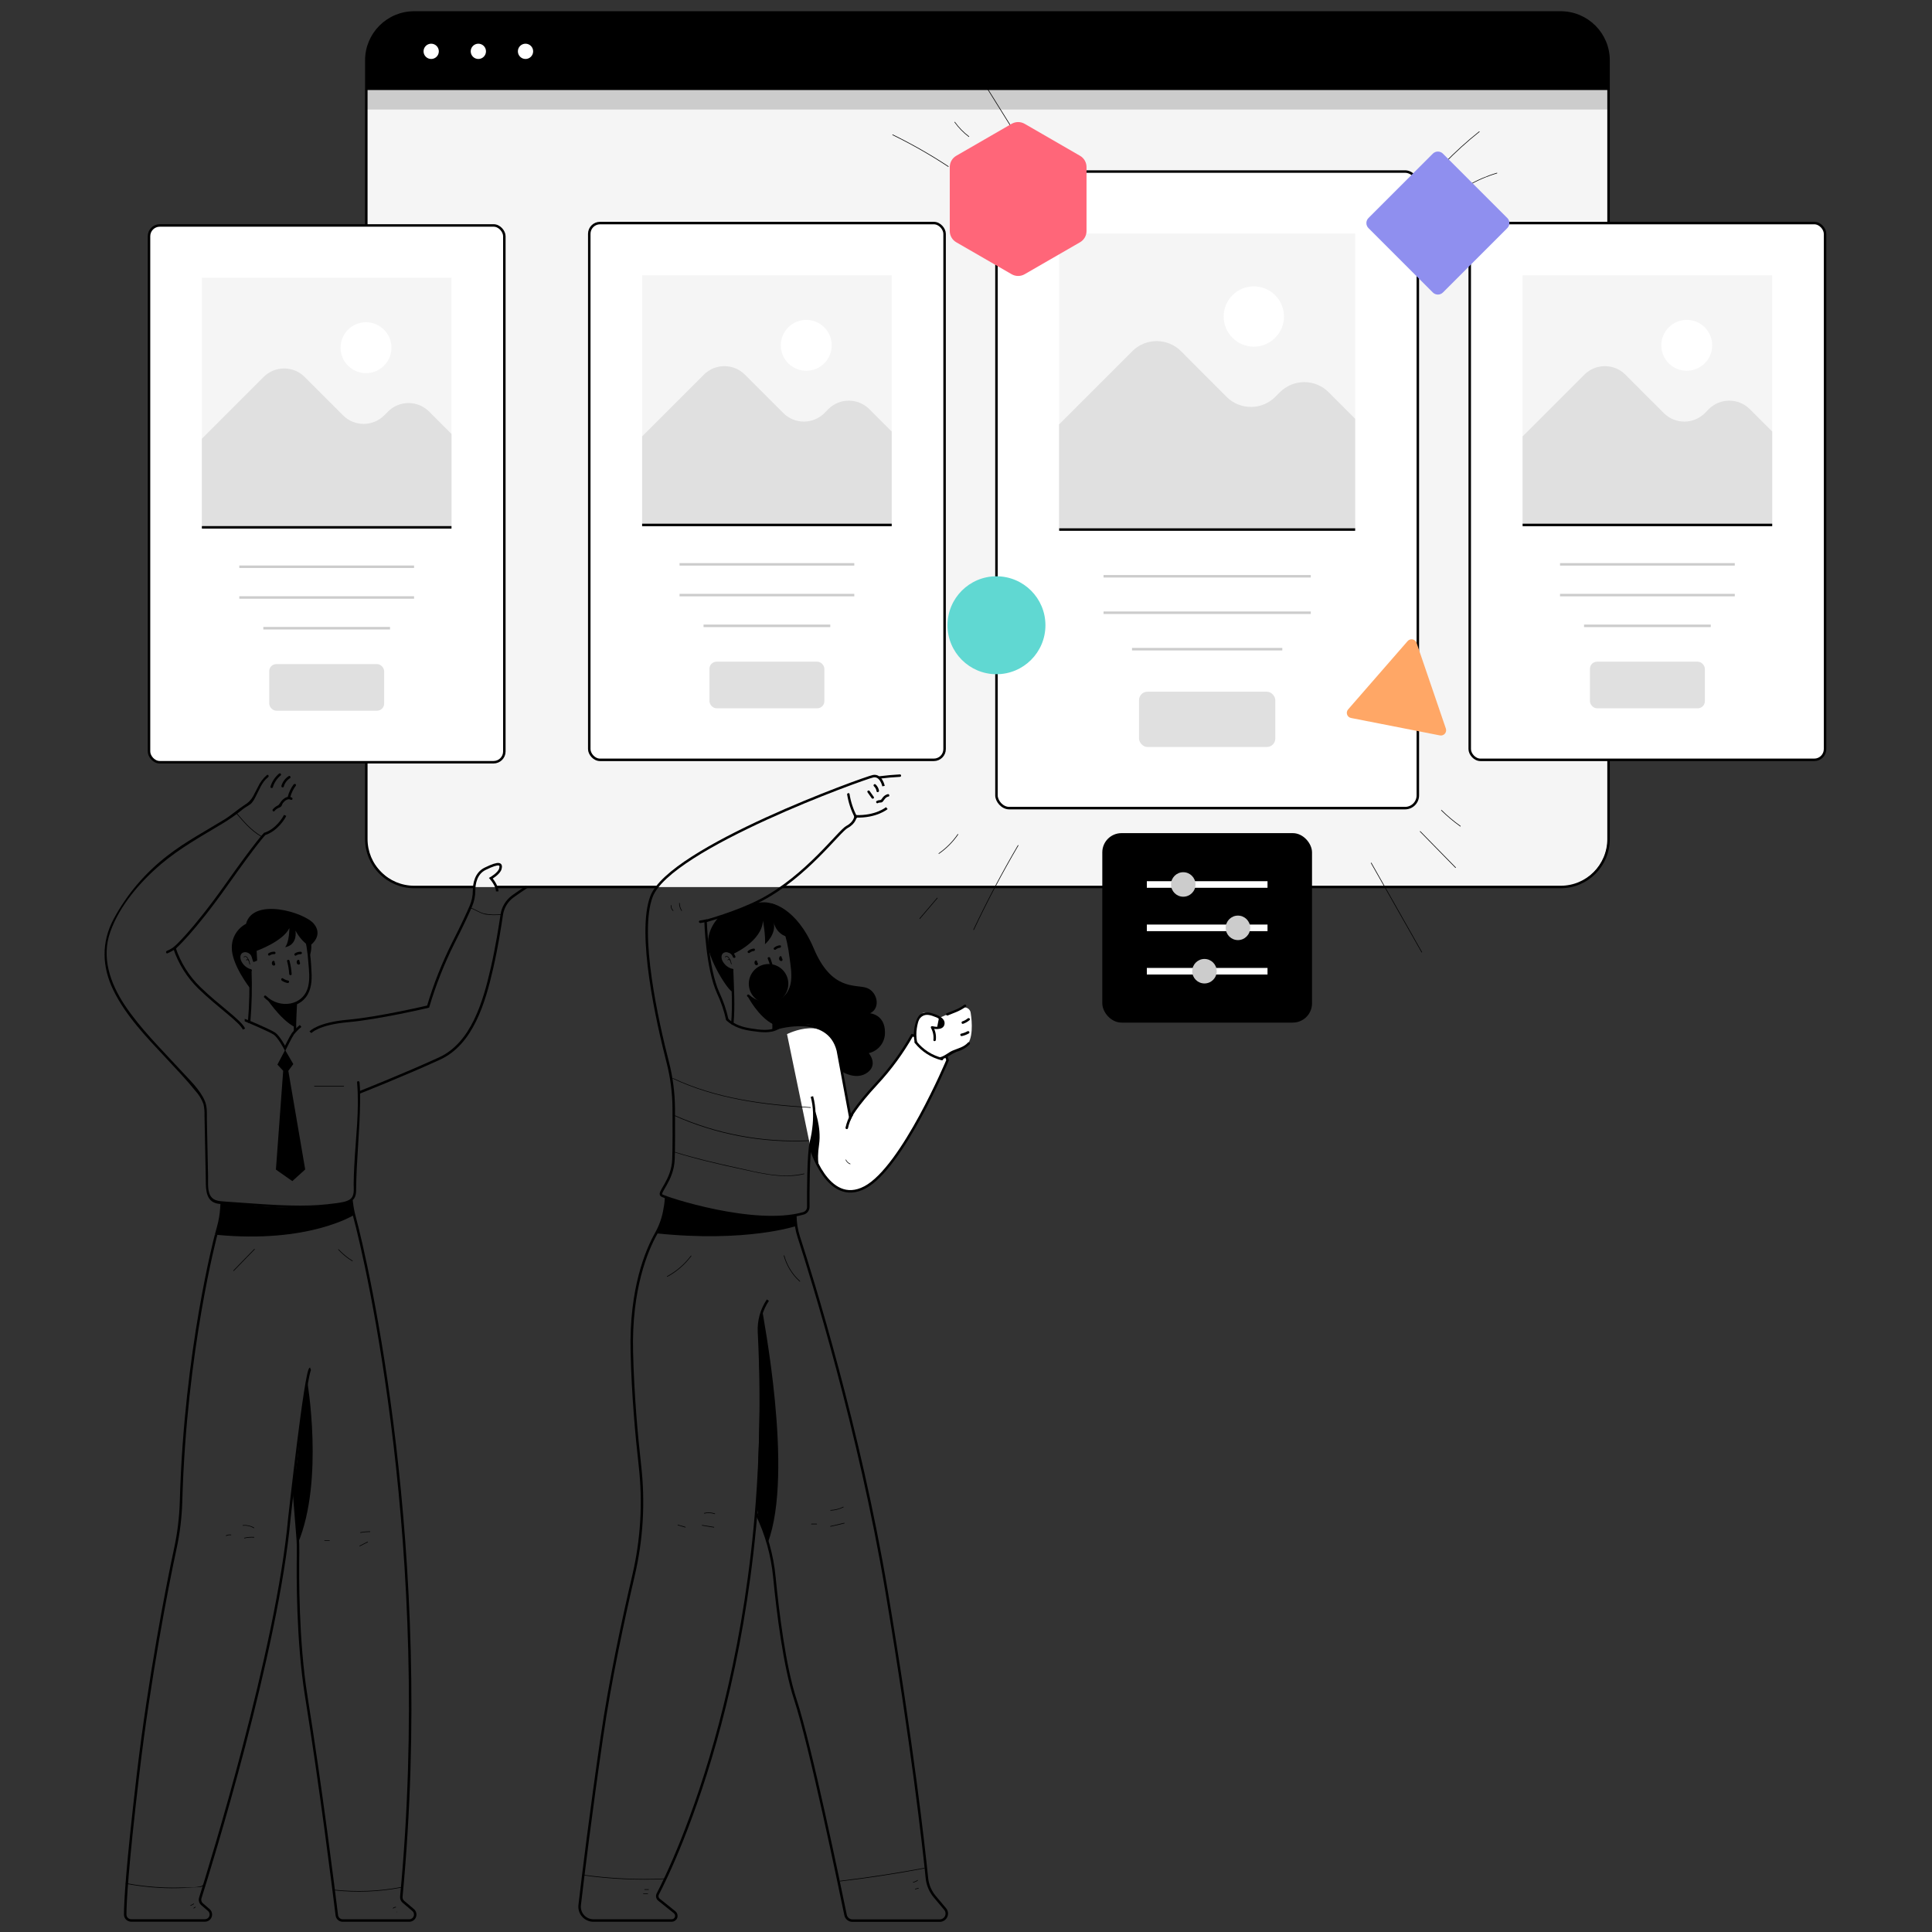 <svg width="480" height="480" viewBox="0 0 480 480" fill="none" xmlns="http://www.w3.org/2000/svg">
<rect x="0" y="0" width="480" height="480" fill="#333333" stroke="none"/>
<rect x="90.815" y="3.123" width="308.627" height="217.269" rx="12.136" fill="#F5F5F5"/>
<path d="M387.749 3.093H102.902C96.335 3.096 91.012 8.419 91.009 14.986V22.412H399.642V14.986C399.639 8.419 394.316 3.096 387.749 3.093V3.093Z" fill="black"/>
<circle cx="107.127" cy="12.755" r="1.897" fill="white"/>
<circle cx="118.845" cy="12.755" r="1.897" fill="white"/>
<circle cx="130.563" cy="12.755" r="1.897" fill="white"/>
<path d="M91.009 22.412H399.636V27.213H91.009L91.009 22.412Z" fill="#CCCCCC"/>
<path d="M117.754 220.368H102.902C99.748 220.368 96.723 219.115 94.493 216.884C92.262 214.654 91.009 211.629 91.009 208.474V14.986C91.012 8.42 96.336 3.099 102.902 3.099H387.749C394.315 3.099 399.639 8.42 399.642 14.986V208.474C399.642 215.043 394.317 220.368 387.749 220.368H194.448" stroke="black" stroke-width="0.619"/>
<path d="M163.278 220.368H123.434" stroke="black" stroke-width="0.619"/>
<path d="M75.303 231.291C76.019 233.91 76.462 236.595 76.624 239.305C76.794 241.196 77.012 243.16 76.576 245.034C75.418 249.968 69.435 250.72 66.095 247.422C65.816 247.149 65.385 247.58 65.664 247.852C68.659 250.804 74.26 251.029 76.473 247.028C77.54 245.1 77.503 242.785 77.346 240.651C77.214 237.438 76.724 234.25 75.885 231.146C75.84 230.978 75.667 230.879 75.5 230.925C75.332 230.97 75.233 231.142 75.278 231.31L75.303 231.291Z" fill="black"/>
<path d="M67.731 238.814C67.392 239.129 67.507 239.929 68.059 239.899C68.195 239.895 68.315 239.805 68.356 239.675C68.429 239.451 68.289 239.275 68.18 239.069C68.093 238.928 67.91 238.883 67.767 238.967C67.625 239.051 67.577 239.234 67.659 239.378C67.659 239.408 67.737 239.584 67.768 239.499L68.059 239.275C68.138 239.329 68.168 239.311 68.162 239.226C68.447 238.96 68.016 238.529 67.731 238.796V238.814Z" fill="black"/>
<path d="M73.902 238.56C73.563 238.875 73.678 239.675 74.236 239.645C74.371 239.642 74.49 239.551 74.527 239.42C74.6 239.202 74.46 239.02 74.351 238.814C74.264 238.673 74.081 238.628 73.938 238.712C73.796 238.797 73.748 238.98 73.83 239.123C73.83 239.154 73.915 239.335 73.945 239.244L74.236 239.02C74.309 239.075 74.339 239.057 74.333 238.972C74.618 238.705 74.187 238.275 73.902 238.541V238.56Z" fill="black"/>
<path d="M62.276 240.79C61.168 240.454 60.275 239.63 59.851 238.553C59.56 237.711 59.706 236.692 60.773 236.565C61.62 236.516 62.383 237.076 62.591 237.899C62.724 238.262 63.306 238.105 63.197 237.735C62.944 236.87 62.252 236.204 61.379 235.983C60.548 235.775 59.685 236.174 59.306 236.941C58.408 238.875 60.548 240.827 62.173 241.378C62.542 241.506 62.706 240.918 62.336 240.772L62.276 240.79Z" fill="black"/>
<path d="M60.669 237.814C61.403 237.238 61.93 239.129 61.991 239.572C61.991 239.669 62.155 239.632 62.136 239.535C62.058 238.99 61.47 236.996 60.56 237.717C60.481 237.778 60.56 237.881 60.669 237.82V237.814Z" fill="black"/>
<path d="M61.3 238.572C61.371 238.507 61.47 238.483 61.563 238.508C61.656 238.532 61.73 238.602 61.761 238.693C61.815 238.772 61.942 238.693 61.888 238.614C61.724 238.378 61.367 238.172 61.166 238.493C61.118 238.578 61.251 238.65 61.3 238.572Z" fill="black"/>
<path d="M61.894 241.087C62.053 245.347 61.953 249.612 61.597 253.86C61.56 254.248 62.167 254.248 62.203 253.86C62.56 249.612 62.659 245.347 62.5 241.087C62.5 240.92 62.364 240.784 62.197 240.784C62.03 240.784 61.894 240.92 61.894 241.087Z" fill="black"/>
<path d="M73.187 249.398C73.102 251.605 72.927 253.823 72.999 256.036C72.999 256.424 73.605 256.43 73.605 256.036C73.533 253.823 73.709 251.605 73.793 249.398C73.793 249.01 73.187 249.01 73.187 249.398Z" fill="black"/>
<path d="M71.344 238.857C71.614 239.883 71.784 240.932 71.853 241.991C71.884 242.378 72.49 242.378 72.46 241.991C72.388 240.877 72.21 239.772 71.926 238.693C71.881 238.525 71.709 238.426 71.541 238.472C71.374 238.517 71.275 238.689 71.32 238.857H71.344Z" fill="black"/>
<path d="M67.022 237.371C67.356 237.146 67.753 237.033 68.156 237.05C68.323 237.05 68.459 236.914 68.459 236.747C68.459 236.58 68.323 236.444 68.156 236.444C67.646 236.421 67.142 236.563 66.719 236.85C66.398 237.068 66.719 237.596 67.022 237.371Z" fill="black"/>
<path d="M73.569 237.39C73.903 237.164 74.3 237.052 74.703 237.068C74.87 237.068 75.006 236.933 75.006 236.765C75.006 236.598 74.87 236.462 74.703 236.462C74.192 236.44 73.689 236.582 73.266 236.868C72.945 237.086 73.266 237.614 73.569 237.39Z" fill="black"/>
<path d="M65.919 247.592C65.919 247.592 69.556 253.32 73.29 255.199L73.442 252.356L73.49 249.398L71.775 249.75C69.653 250.198 66.659 248.398 65.919 247.592V247.592Z" fill="black"/>
<path d="M69.993 243.621C70.427 243.924 70.921 244.13 71.441 244.227C71.823 244.3 71.987 243.712 71.605 243.621C71.136 243.537 70.691 243.35 70.302 243.076C69.98 242.851 69.695 243.379 69.993 243.597V243.621Z" fill="black"/>
<path d="M62.5 237.129C62.525 237.786 62.684 238.432 62.967 239.026L63.888 238.663L63.761 236.238C63.761 236.238 70.29 233.91 71.896 230.582C71.896 230.582 71.896 234.074 70.835 235.322C70.835 235.322 73.866 235.044 73.418 231.2C74.145 232.613 75.181 233.843 76.448 234.801L76.794 237.614C76.794 237.614 77.436 236.868 77.34 234.668C77.34 234.668 80.334 232.395 77.994 229.527C75.654 226.66 62.906 222.859 61.118 229.527C58.952 230.667 57.594 232.911 57.59 235.359C57.493 239.632 62.082 245.464 62.082 245.464L62.197 242.597C62.366 242.318 62.416 241.983 62.335 241.667C62.254 241.351 62.049 241.081 61.767 240.918C60.718 240.36 58.948 238.226 59.602 236.941C59.897 236.389 60.488 236.061 61.112 236.101C61.736 236.142 62.279 236.544 62.5 237.129Z" fill="black"/>
<path d="M88.712 268.905C89.318 275.755 88.372 282.744 88.02 289.588C87.942 291.128 87.875 292.674 87.863 294.22C87.863 295.432 88.142 297.087 87.002 297.935C86.105 298.602 84.626 298.766 83.553 298.924C80.599 299.34 77.619 299.543 74.636 299.53C68.41 299.53 62.191 298.924 55.984 298.529C54.268 298.414 52.631 298.354 51.989 296.426C51.565 295.159 51.722 293.601 51.692 292.268C51.619 288.974 51.55 285.682 51.486 282.393L51.395 277.968C51.395 276.489 51.48 274.967 50.904 273.573C49.691 270.651 46.927 268.147 44.842 265.85C40.035 260.6 34.846 255.545 30.9 249.592C27.366 244.215 25.153 237.875 27.396 231.54C29.706 224.999 34.797 219.113 40.023 214.676C44.678 210.724 49.982 207.796 55.177 204.668C56.977 203.601 58.691 202.397 60.306 201.067C61.021 200.461 61.942 200.133 62.573 199.448C62.948 198.985 63.264 198.476 63.512 197.933C64.367 196.333 65.113 194.193 66.616 193.084C66.931 192.853 66.616 192.326 66.313 192.556C65.326 193.413 64.539 194.477 64.01 195.672C63.634 196.369 63.282 197.084 62.906 197.788C62.409 198.711 61.664 199.477 60.754 200C59.008 201.128 57.475 202.552 55.681 203.637C50.977 206.523 46.121 209.093 41.738 212.488C36.154 216.744 31.547 222.147 28.226 228.333C25.147 234.116 25.329 240.221 28.184 246.052C31.312 252.459 36.452 257.745 41.272 262.904C43.763 265.571 46.291 268.22 48.582 271.063C49.434 271.999 50.098 273.09 50.54 274.276C50.756 275.199 50.846 276.147 50.807 277.095C50.839 278.711 50.871 280.342 50.904 281.987C50.968 285.474 51.039 288.964 51.116 292.456C51.164 294.65 50.861 298.002 53.48 298.887C54.595 299.263 55.996 299.148 57.154 299.233L61.852 299.56C65.337 299.79 68.823 300.015 72.308 300.112C75.183 300.161 78.058 300.056 80.922 299.796C82.774 299.749 84.61 299.443 86.378 298.887C87.972 298.281 88.463 297.366 88.475 295.729C88.536 288.291 89.397 280.896 89.475 273.464C89.475 271.942 89.475 270.433 89.324 268.905C89.287 268.517 88.681 268.517 88.718 268.905H88.712Z" fill="black"/>
<path d="M87.305 298.099L87.427 299.033C87.567 300.158 87.788 301.272 88.087 302.367C91.051 313.205 107.837 385.687 99.708 471.22C99.665 471.699 99.854 472.17 100.217 472.486L102.642 474.547C103.111 474.951 103.279 475.603 103.064 476.183C102.849 476.763 102.296 477.148 101.678 477.148H85.147C84.401 477.148 83.772 476.591 83.68 475.851C82.947 469.862 79.746 444.196 76.067 421.294C73.896 407.764 73.957 391.306 74.054 385.802C74.054 384.462 74.054 383.135 73.927 381.801L72.872 368.671" stroke="black" stroke-width="0.619"/>
<path d="M53.686 306.774C53.686 306.774 46.018 335.525 44.981 372.993C44.868 376.978 44.385 380.943 43.539 384.838C41.478 394.349 37.083 417.208 34.331 440.498C31.53 464.212 31.112 472.711 31.106 475.657C31.109 476.471 31.77 477.13 32.585 477.13H50.904C51.523 477.134 52.078 476.75 52.293 476.17C52.509 475.59 52.339 474.937 51.868 474.535L50.213 473.105C49.764 472.72 49.588 472.105 49.764 471.541C52.189 463.861 68.883 410.122 71.896 377.176C71.896 377.176 75.945 340.441 77.127 340.047" stroke="black" stroke-width="0.619"/>
<path d="M86.293 298.596C86.293 298.596 87.505 297.505 87.426 299.033C87.4 299.999 87.58 300.96 87.954 301.851C87.954 301.851 76.673 309.022 53.692 306.774L54.905 302.451V300.724C54.905 300.724 54.48 298.499 56.22 298.742C57.96 298.984 74.951 301.566 86.293 298.596Z" fill="black"/>
<path d="M76.315 343.042C76.315 343.042 80.595 367.726 74.024 383.42L73.29 373.933C73.29 373.933 72.623 367.78 73.29 366.131C73.957 364.482 74.951 350.861 74.951 350.861L76.315 343.042Z" fill="black"/>
<path d="M31.257 468.013C35.021 468.723 38.841 469.096 42.672 469.128C44.636 469.128 46.594 469.049 48.546 468.892C49.152 468.837 50.364 469.019 50.625 468.286C50.625 468.195 50.51 468.152 50.479 468.243C50.207 469.062 46.06 468.904 45.321 468.934C43.848 468.983 42.381 468.983 40.908 468.934C37.683 468.819 34.471 468.461 31.3 467.861C31.203 467.861 31.16 467.989 31.257 468.007V468.013Z" fill="black"/>
<path d="M83.05 469.65C88.584 470.255 94.178 470.032 99.647 468.989C99.744 468.989 99.702 468.825 99.605 468.843C94.149 469.882 88.57 470.102 83.05 469.498C82.953 469.498 82.953 469.637 83.05 469.65Z" fill="black"/>
<path d="M47.4 473.487L48.182 473.081C48.267 473.038 48.182 472.905 48.103 472.953L47.321 473.359C47.236 473.402 47.321 473.535 47.4 473.487Z" fill="black"/>
<path d="M48.182 474.141L48.576 473.875C48.655 473.82 48.576 473.687 48.497 473.741L48.103 474.008C48.024 474.069 48.103 474.196 48.182 474.141Z" fill="black"/>
<path d="M97.719 474.147C97.887 473.998 98.101 473.91 98.326 473.899C98.423 473.899 98.423 473.741 98.326 473.747C98.062 473.761 97.811 473.866 97.616 474.044C97.544 474.105 97.653 474.214 97.725 474.147H97.719Z" fill="black"/>
<path d="M98.58 475.093C98.614 475.083 98.637 475.053 98.637 475.017C98.637 474.982 98.614 474.951 98.58 474.942C98.546 474.951 98.523 474.982 98.523 475.017C98.523 475.053 98.546 475.083 98.58 475.093Z" fill="black"/>
<path d="M60.354 379.055C61.299 378.958 62.25 379.171 63.064 379.661C63.149 379.71 63.227 379.583 63.143 379.534C62.302 379.038 61.325 378.825 60.354 378.928C60.257 378.928 60.257 379.092 60.354 379.079V379.055Z" fill="black"/>
<path d="M60.748 382.201C61.519 382.025 62.311 381.959 63.1 382.007C63.197 382.007 63.197 381.862 63.1 381.856C62.299 381.807 61.494 381.874 60.712 382.056C60.686 382.062 60.665 382.082 60.658 382.108C60.651 382.134 60.657 382.161 60.676 382.181C60.695 382.2 60.722 382.208 60.748 382.201Z" fill="black"/>
<path d="M89.591 380.837C90.362 380.68 91.149 380.607 91.936 380.619C91.97 380.609 91.994 380.579 91.994 380.543C91.994 380.508 91.97 380.477 91.936 380.468C91.135 380.457 90.334 380.532 89.548 380.692C89.451 380.692 89.493 380.862 89.591 380.837Z" fill="black"/>
<path d="M89.403 384.165L91.373 383.165C91.458 383.123 91.373 382.989 91.294 383.032L89.33 384.038C89.239 384.08 89.33 384.214 89.403 384.165Z" fill="black"/>
<path d="M56.226 381.601C56.575 381.427 56.968 381.363 57.354 381.419C57.451 381.419 57.487 381.286 57.39 381.274C56.966 381.21 56.532 381.277 56.147 381.468C56.062 381.51 56.147 381.644 56.226 381.601Z" fill="black"/>
<path d="M80.68 382.801H81.862C81.895 382.792 81.919 382.761 81.919 382.726C81.919 382.69 81.895 382.659 81.862 382.65H80.68C80.647 382.641 80.613 382.653 80.594 382.68C80.574 382.707 80.574 382.744 80.594 382.771C80.613 382.798 80.647 382.811 80.68 382.801Z" fill="black"/>
<path d="M58.087 315.757L63.276 310.417C63.343 310.344 63.234 310.241 63.167 310.308L57.978 315.648C57.911 315.721 58.02 315.824 58.087 315.757Z" fill="black"/>
<path d="M84.044 310.496C85.064 311.602 86.233 312.561 87.517 313.345C87.602 313.399 87.675 313.266 87.59 313.217C86.32 312.433 85.162 311.48 84.147 310.386C84.08 310.314 83.977 310.423 84.044 310.496Z" fill="black"/>
<path d="M60.797 253.435C60.954 253.435 67.052 256.036 68.174 256.794C69.295 257.551 70.835 260.461 70.835 260.461C70.835 260.461 72.248 257.582 72.775 256.824C73.345 256.118 73.984 255.473 74.684 254.896" stroke="black" stroke-width="0.619"/>
<path d="M77.127 256.466C77.127 256.466 78.946 254.314 86.505 253.647C94.064 252.981 106.364 250.089 106.364 250.089C107.994 244.61 110.104 239.286 112.668 234.177C114.856 229.897 116.202 226.957 116.978 225.145C117.505 223.925 117.78 222.612 117.784 221.283C117.784 219.586 118.202 216.961 120.567 215.828C124.204 214.051 124.616 214.646 124.319 215.828C124.022 217.01 121.955 218.198 121.955 218.198C121.955 218.198 123.531 219.974 123.531 221.459" stroke="black" stroke-width="0.619"/>
<path d="M130.841 220.368C130.841 220.368 129.053 221.52 127.417 222.708C125.93 223.788 124.939 225.419 124.664 227.236C124.216 230.188 123.452 235.207 122.24 240.487C120.294 249.04 117.287 259.279 109.207 262.983C100.52 266.978 89.16 271.469 89.16 271.469" stroke="black" stroke-width="0.619"/>
<path d="M53.686 306.774L54.244 304.719C54.658 303.211 54.916 301.666 55.014 300.106L55.093 298.839" stroke="black" stroke-width="0.619"/>
<path d="M70.835 260.873L72.872 264.365L71.635 266.044L75.824 290.546L72.629 293.444L68.55 290.582L70.356 266.038L68.926 264.492L70.835 260.873Z" fill="black"/>
<path d="M70.835 202.582C70.568 203.237 68.701 206.268 65.755 207.189C65.755 207.189 63.809 209.141 56.287 219.798C47.8 231.776 43.351 235.559 43.351 235.559C44.598 239.314 46.731 242.713 49.57 245.47C54.31 250.077 59.748 253.684 60.615 255.672" stroke="black" stroke-width="0.619"/>
<path d="M67.792 195.569C68.145 194.424 68.823 193.407 69.744 192.641C70.041 192.386 69.611 191.962 69.314 192.211C68.32 193.055 67.588 194.165 67.204 195.411C67.089 195.781 67.671 195.945 67.81 195.569H67.792Z" fill="black"/>
<path d="M70.514 195.381C70.757 194.535 71.303 193.807 72.047 193.338C72.375 193.132 72.047 192.605 71.738 192.817C70.854 193.374 70.207 194.237 69.92 195.241C69.876 195.409 69.977 195.58 70.144 195.623C70.311 195.667 70.483 195.566 70.526 195.399L70.514 195.381Z" fill="black"/>
<path d="M72.945 194.896C72.284 195.781 71.8 196.786 71.52 197.854C71.475 198.022 71.574 198.194 71.741 198.239C71.909 198.284 72.081 198.185 72.126 198.018C72.397 196.999 72.862 196.042 73.496 195.199C73.727 194.89 73.199 194.593 72.969 194.896H72.945Z" fill="black"/>
<path d="M68.198 201.497C68.476 201.152 68.834 200.88 69.241 200.703C69.464 200.639 69.671 200.528 69.847 200.376C70.047 200.127 70.096 199.77 70.296 199.503C70.696 198.988 71.508 198.291 72.217 198.697C72.363 198.78 72.549 198.73 72.632 198.585C72.716 198.439 72.666 198.253 72.52 198.169C71.55 197.624 70.635 198.236 69.956 198.976C69.586 199.388 69.483 199.861 68.992 200.133C68.529 200.362 68.117 200.681 67.78 201.073C67.537 201.37 67.968 201.8 68.21 201.497H68.198Z" fill="black"/>
<path d="M41.617 236.838C42.372 236.524 43.085 236.117 43.739 235.626C44.048 235.395 43.739 234.868 43.436 235.104C42.826 235.564 42.162 235.947 41.459 236.244C41.102 236.395 41.259 236.977 41.617 236.85V236.838Z" fill="black"/>
<path d="M58.705 202.097C60.524 204.249 62.343 206.383 64.816 207.82C64.85 207.828 64.886 207.812 64.903 207.781C64.92 207.75 64.914 207.711 64.888 207.686C62.464 206.256 60.609 204.134 58.827 201.988C58.766 201.916 58.657 202.025 58.724 202.097H58.705Z" fill="black"/>
<path d="M116.796 225.605C118.16 226.066 119.275 226.945 120.718 227.212C122.041 227.397 123.381 227.409 124.707 227.248C124.804 227.248 124.804 227.09 124.707 227.097C123.233 227.298 121.735 227.253 120.276 226.963C119.063 226.642 118.033 225.86 116.839 225.46C116.742 225.43 116.705 225.575 116.796 225.605Z" fill="black"/>
<path d="M78.109 269.942H85.414C85.448 269.932 85.471 269.901 85.471 269.866C85.471 269.831 85.448 269.8 85.414 269.79H78.109C78.076 269.8 78.052 269.831 78.052 269.866C78.052 269.901 78.076 269.932 78.109 269.942Z" fill="black"/>
<rect x="37.022" y="56.013" width="88.279" height="133.361" rx="2.672" fill="white"/>
<rect x="37.022" y="56.013" width="88.279" height="133.361" rx="2.672" stroke="black" stroke-width="0.619"/>
<path d="M50.158 69.003H112.171V131.016H50.158V69.003Z" fill="#F5F5F5"/>
<path d="M112.171 107.811L106.606 102.247C105.253 100.894 103.418 100.133 101.505 100.133C99.592 100.133 97.757 100.894 96.404 102.247L95.446 103.204C94.093 104.557 92.258 105.317 90.345 105.317C88.432 105.317 86.597 104.557 85.244 103.204L75.697 93.657C74.344 92.304 72.509 91.544 70.596 91.544C68.682 91.544 66.847 92.304 65.495 93.657L50.158 108.999V131.016H112.171V107.811Z" fill="#E0E0E0"/>
<path d="M112.171 131.016H50.158" stroke="black" stroke-width="0.619"/>
<path d="M102.872 140.806H59.457" stroke="#CCCCCC" stroke-width="0.619"/>
<path d="M102.872 148.444H59.457" stroke="#CCCCCC" stroke-width="0.619"/>
<path d="M96.901 156.076H65.422" stroke="#CCCCCC" stroke-width="0.619"/>
<circle cx="90.936" cy="86.383" r="6.323" fill="white"/>
<rect x="66.889" y="164.987" width="28.551" height="11.584" rx="1.769" fill="#E0E0E0"/>
<rect x="146.402" y="55.419" width="88.279" height="133.361" rx="2.672" fill="white"/>
<rect x="146.402" y="55.419" width="88.279" height="133.361" rx="2.672" stroke="black" stroke-width="0.619"/>
<path d="M159.532 68.415H221.545V130.428H159.532V68.415Z" fill="#F5F5F5"/>
<path d="M221.545 107.217L215.98 101.652C213.162 98.838 208.597 98.838 205.778 101.652L204.82 102.634C202.004 105.448 197.441 105.448 194.624 102.634L185.071 93.081C182.254 90.268 177.691 90.268 174.875 93.081L159.532 108.424V130.44H221.545V107.217Z" fill="#E0E0E0"/>
<path d="M221.545 130.422H159.532" stroke="black" stroke-width="0.619"/>
<path d="M212.246 140.212H168.831" stroke="#CCCCCC" stroke-width="0.619"/>
<path d="M212.246 147.85H168.831" stroke="#CCCCCC" stroke-width="0.619"/>
<path d="M206.281 155.488H174.796" stroke="#CCCCCC" stroke-width="0.619"/>
<circle cx="200.316" cy="85.795" r="6.323" fill="white"/>
<rect x="176.263" y="164.393" width="28.551" height="11.584" rx="1.769" fill="#E0E0E0"/>
<rect x="247.569" y="42.622" width="104.688" height="158.154" rx="3.173" fill="white"/>
<rect x="247.569" y="42.622" width="104.688" height="158.154" rx="3.173" stroke="black" stroke-width="0.619"/>
<path d="M263.148 58.025H336.69V131.568H263.148V58.025Z" fill="#F5F5F5"/>
<path d="M336.684 104.047L330.107 97.452C328.501 95.841 326.32 94.935 324.045 94.935C321.77 94.935 319.589 95.841 317.983 97.452L316.85 98.585C315.244 100.196 313.062 101.102 310.788 101.102C308.513 101.102 306.332 100.196 304.726 98.585L293.433 87.262C291.827 85.649 289.646 84.743 287.371 84.743C285.095 84.743 282.914 85.649 281.309 87.262L263.123 105.447V131.562H336.684V104.047Z" fill="#E0E0E0"/>
<path d="M336.684 131.568H263.148" stroke="black" stroke-width="0.619"/>
<path d="M325.657 143.176H274.174" stroke="#CCCCCC" stroke-width="0.619"/>
<path d="M325.657 152.233H274.174" stroke="#CCCCCC" stroke-width="0.619"/>
<path d="M318.583 161.289H281.248" stroke="#CCCCCC" stroke-width="0.619"/>
<circle cx="311.509" cy="78.636" r="7.492" fill="white"/>
<rect x="282.988" y="171.849" width="33.855" height="13.742" rx="2.097" fill="#E0E0E0"/>
<rect x="365.15" y="55.419" width="88.279" height="133.361" rx="2.672" fill="white"/>
<rect x="365.15" y="55.419" width="88.279" height="133.361" rx="2.672" stroke="black" stroke-width="0.619"/>
<path d="M378.286 68.415H440.299V130.428H378.286V68.415Z" fill="#F5F5F5"/>
<path d="M440.299 107.217L434.734 101.652C431.916 98.838 427.351 98.838 424.532 101.652L423.575 102.634C420.756 105.449 416.191 105.449 413.372 102.634L403.825 93.081C401.009 90.268 396.445 90.268 393.629 93.081L378.286 108.424V130.44H440.299V107.217Z" fill="#E0E0E0"/>
<path d="M440.299 130.422H378.286" stroke="black" stroke-width="0.619"/>
<path d="M431 140.212H387.585" stroke="#CCCCCC" stroke-width="0.619"/>
<path d="M431 147.85H387.585" stroke="#CCCCCC" stroke-width="0.619"/>
<path d="M425.035 155.488H393.55" stroke="#CCCCCC" stroke-width="0.619"/>
<circle cx="419.071" cy="85.795" r="6.323" fill="white"/>
<rect x="395.017" y="164.393" width="28.551" height="11.584" rx="1.769" fill="#E0E0E0"/>
<rect x="274.174" y="207.299" width="51.483" height="46.452" rx="4.466" fill="black" stroke="black" stroke-width="0.619"/>
<path d="M284.928 218.931H314.91V220.568H284.928V218.931Z" fill="white"/>
<circle cx="293.978" cy="219.743" r="3.043" fill="#CCCCCC"/>
<path d="M284.928 229.703H314.91V231.34H284.928V229.703Z" fill="white"/>
<circle cx="307.563" cy="230.521" r="3.043" fill="#CCCCCC"/>
<path d="M284.928 240.481H314.91V242.118H284.928V240.481Z" fill="white"/>
<circle cx="299.246" cy="241.293" r="3.043" fill="#CCCCCC"/>
<path d="M194.539 230.6C195.327 232.963 195.867 235.401 196.152 237.875C196.419 239.808 196.758 241.79 196.528 243.748C196.261 246.01 194.964 248.071 192.678 248.725C190.364 249.344 187.895 248.756 186.107 247.161C185.816 246.901 185.392 247.331 185.683 247.592C188.908 250.483 194.642 250.332 196.558 246.016C197.485 243.93 197.243 241.542 196.958 239.348C196.67 236.319 196.06 233.33 195.14 230.431C195.006 230.061 194.424 230.218 194.533 230.588L194.539 230.6Z" fill="black"/>
<path d="M187.605 238.735C187.277 239.129 187.489 239.899 188.09 239.79C188.193 239.762 188.273 239.681 188.302 239.578C188.35 239.329 188.223 239.196 188.084 239.008C187.847 238.705 187.326 239.008 187.562 239.317C187.634 239.405 187.699 239.498 187.756 239.596L187.726 239.36V239.414L187.938 239.202H187.877L188.108 239.232C188.074 239.217 188.051 239.185 188.047 239.148C188.296 238.851 187.865 238.42 187.617 238.723L187.605 238.735Z" fill="black"/>
<path d="M193.715 237.699C193.388 238.093 193.6 238.863 194.2 238.753C194.301 238.722 194.381 238.643 194.412 238.541C194.461 238.293 194.333 238.159 194.194 237.971C193.957 237.668 193.43 237.971 193.667 238.281C193.74 238.366 193.807 238.457 193.867 238.553L193.836 238.323V238.378L194.048 238.165H193.988H194.218C194.184 238.15 194.161 238.118 194.158 238.081C194.4 237.784 193.976 237.353 193.727 237.656L193.715 237.699Z" fill="black"/>
<path d="M181.991 240.724C180.864 240.442 179.925 239.664 179.439 238.608C179.094 237.784 179.179 236.759 180.246 236.571C181.072 236.49 181.843 236.995 182.1 237.784C182.252 238.141 182.834 237.984 182.707 237.626C182.42 236.775 181.706 236.139 180.828 235.953C179.991 235.779 179.146 236.21 178.797 236.989C177.966 238.954 180.197 240.821 181.828 241.293C181.995 241.339 182.167 241.24 182.213 241.072C182.258 240.905 182.159 240.732 181.991 240.687V240.724Z" fill="black"/>
<path d="M180.227 237.814C180.943 237.208 181.555 239.081 181.634 239.505C181.634 239.602 181.797 239.56 181.779 239.463C181.67 238.905 180.991 236.959 180.118 237.711C180.046 237.771 180.155 237.881 180.227 237.814Z" fill="black"/>
<path d="M180.894 238.541C181.052 238.372 181.209 238.408 181.361 238.638C181.416 238.717 181.549 238.638 181.488 238.56C181.312 238.335 180.949 238.135 180.767 238.469C180.747 238.504 180.759 238.549 180.794 238.569C180.829 238.589 180.874 238.576 180.894 238.541Z" fill="black"/>
<path d="M181.591 241.015C181.731 245.422 182.046 249.835 181.646 254.242C181.616 254.629 182.222 254.629 182.252 254.242C182.652 249.835 182.337 245.422 182.197 241.015C182.197 240.627 181.591 240.621 181.591 241.015Z" fill="black"/>
<path d="M192.109 249.531C192.018 251.623 191.824 253.72 191.89 255.812C191.89 256.2 192.497 256.2 192.497 255.812C192.43 253.72 192.624 251.623 192.715 249.531C192.715 249.364 192.579 249.228 192.412 249.228C192.244 249.228 192.109 249.364 192.109 249.531Z" fill="black"/>
<path d="M190.739 238.153C191.149 239.162 191.462 240.207 191.672 241.275C191.745 241.657 192.333 241.5 192.278 241.118C192.067 240.05 191.757 239.005 191.351 237.996C191.205 237.638 190.617 237.79 190.745 238.153H190.739Z" fill="black"/>
<path d="M186.259 236.717C186.545 236.469 186.901 236.316 187.277 236.28C187.659 236.244 187.665 235.638 187.277 235.674C186.744 235.717 186.238 235.929 185.835 236.28C185.538 236.535 185.968 236.965 186.259 236.705V236.717Z" fill="black"/>
<path d="M192.739 235.904C193.025 235.657 193.381 235.504 193.757 235.468C194.139 235.432 194.145 234.825 193.757 234.862C193.222 234.904 192.714 235.116 192.309 235.468C192.018 235.729 192.448 236.153 192.739 235.898V235.904Z" fill="black"/>
<path d="M185.798 247.592C185.798 247.592 188.381 252.605 192.084 254.478L192.121 252.423L192.26 249.15C194.815 248.442 196.348 245.834 195.721 243.257C195.095 240.681 192.536 239.067 189.941 239.612C187.346 240.157 185.652 242.664 186.115 245.274C186.578 247.885 189.03 249.657 191.654 249.277C189.526 249.725 186.544 248.398 185.798 247.592Z" fill="black"/>
<path d="M189.975 243.385C190.465 243.585 190.992 243.676 191.521 243.651C191.688 243.651 191.824 243.516 191.824 243.348C191.824 243.181 191.688 243.045 191.521 243.045C191.045 243.066 190.571 242.982 190.132 242.797C189.775 242.651 189.617 243.239 189.975 243.403V243.385Z" fill="black"/>
<path d="M193.109 255.151C191.23 256.266 188.684 255.83 186.617 255.521C184.549 255.211 182.525 254.587 180.937 253.132C180.652 252.865 180.221 253.296 180.512 253.557C182.301 255.199 184.562 255.854 186.926 256.169C189.06 256.454 191.472 256.824 193.418 255.678C193.564 255.593 193.612 255.406 193.527 255.26C193.442 255.114 193.254 255.065 193.109 255.151Z" fill="black"/>
<path d="M195.534 256.927C195.534 256.927 205.839 251.677 208.185 261.037L211.264 277.61C211.264 277.61 212.398 275.094 217.932 269.123C221.278 265.511 224.193 261.522 226.619 257.236C226.619 257.236 233.99 258.291 235.439 263.425C235.439 263.425 224.249 290.097 214.901 295.026C205.554 299.954 201.298 284.799 201.298 284.799" fill="white"/>
<path d="M193.236 255.393C193.236 255.393 205.827 251.653 208.166 261.013L211.246 277.586C211.246 277.586 212.379 275.07 217.914 269.099C221.26 265.486 224.175 261.497 226.601 257.212C226.601 257.212 233.972 258.267 235.421 263.401C235.421 263.401 224.23 290.073 214.883 295.001C205.536 299.93 201.28 284.775 201.28 284.775" stroke="black" stroke-width="0.619"/>
<path d="M227.48 255.46C227.48 255.46 228.346 250.938 230.153 251.556L233.669 252.768L239.046 250.398C239.511 250.212 240.038 250.261 240.46 250.53C240.883 250.8 241.151 251.256 241.179 251.756C241.513 253.787 241.864 258.388 239.931 259.921C238.947 260.444 237.921 260.882 236.863 261.231C236.009 261.407 235.045 262.31 234.693 262.504C234.342 262.698 232.935 263.183 231.208 262.049C230.142 261.342 229.129 260.558 228.177 259.703C227.39 258.438 227.139 256.911 227.48 255.46Z" fill="white"/>
<path d="M201.717 272.427C203.196 277.755 201.468 283.781 201.468 283.781C200.789 286.763 200.795 296.45 200.82 299.857C200.821 300.601 200.325 301.254 199.607 301.451C187.441 304.913 165.376 297.675 164.37 296.99C163.363 296.305 167.128 293.353 167.322 287.994C167.431 285.048 167.419 279.61 167.388 275.331C167.359 271.482 166.86 267.651 165.903 263.922C163.315 253.854 158.405 231.982 161.842 222.787C166.382 210.663 214.968 193.199 216.944 192.841C218.92 192.483 219.508 195.302 219.508 195.302" stroke="black" stroke-width="0.619"/>
<path d="M234.129 262.831C231.588 262.211 229.328 260.758 227.71 258.703C227.467 258.4 227.043 258.83 227.28 259.133C228.966 261.261 231.312 262.768 233.948 263.419C234.115 263.463 234.286 263.362 234.329 263.195C234.373 263.027 234.273 262.857 234.105 262.813L234.129 262.831Z" fill="black"/>
<path d="M227.825 258.758C227.626 257.675 227.612 256.566 227.783 255.478C227.904 254.733 228.11 253.502 228.625 252.92C229.619 251.805 230.886 252.071 232.081 252.55C232.317 252.647 233.099 252.865 233.232 253.156L232.844 255.121C232.435 255.107 232.028 255.048 231.632 254.945C231.514 254.914 231.39 254.957 231.316 255.054C231.242 255.15 231.233 255.281 231.292 255.387C231.807 256.294 232.019 257.34 231.899 258.376C231.862 258.764 232.468 258.764 232.505 258.376C232.637 257.235 232.402 256.081 231.832 255.084L231.486 255.527C232.59 255.775 234.608 255.89 234.681 254.248C234.736 252.835 232.747 252.102 231.65 251.774C230.056 251.277 228.71 251.435 227.91 252.987C227.068 254.847 226.834 256.926 227.243 258.927C227.31 259.315 227.892 259.152 227.849 258.77L227.825 258.758Z" fill="black"/>
<path d="M239.537 249.659C238.324 250.647 236.621 251.144 235.184 251.756C234.827 251.908 235.136 252.429 235.493 252.277C236.997 251.641 238.676 251.126 239.961 250.089C240.27 249.847 239.834 249.422 239.537 249.659Z" fill="black"/>
<path d="M240.452 252.999C240.058 253.338 239.6 253.595 239.106 253.757C238.742 253.884 238.9 254.466 239.27 254.363C239.86 254.161 240.407 253.85 240.882 253.447C241.179 253.193 240.749 252.768 240.452 253.017V252.999Z" fill="black"/>
<path d="M240.391 256.2C239.898 256.486 239.362 256.69 238.803 256.806C238.421 256.891 238.579 257.473 238.961 257.412C239.571 257.284 240.158 257.061 240.7 256.751C240.846 256.666 240.895 256.479 240.81 256.333C240.724 256.187 240.537 256.138 240.391 256.224V256.2Z" fill="black"/>
<path d="M240.482 259.03C239.476 260.146 238.057 260.443 236.736 260.994C235.639 261.443 234.748 262.383 233.584 262.655C233.208 262.74 233.366 263.328 233.748 263.262C235.19 262.922 236.36 261.782 237.779 261.273C238.962 260.945 240.041 260.319 240.913 259.455C241.173 259.164 240.749 258.733 240.482 259.024V259.03Z" fill="black"/>
<path d="M202.317 275.488C202.317 275.488 204.135 279.938 203.493 284.375C202.85 288.812 203.632 290.285 203.632 290.285L202.317 287.073C201.371 285.892 201.139 284.291 201.711 282.89" fill="black"/>
<path d="M211.591 277.246C211.759 277.246 211.895 277.111 211.895 276.943C211.895 276.776 211.759 276.64 211.591 276.64C211.424 276.64 211.288 276.776 211.288 276.943C211.288 277.111 211.424 277.246 211.591 277.246Z" fill="black"/>
<path d="M211.391 276.707C210.778 277.779 210.333 278.938 210.07 280.144C209.985 280.526 210.567 280.689 210.676 280.308C210.927 279.152 211.354 278.042 211.943 277.016C212.028 276.87 211.98 276.683 211.834 276.598C211.688 276.512 211.501 276.561 211.416 276.707H211.391Z" fill="black"/>
<path d="M165.485 297.487C165.459 298.381 165.355 299.271 165.176 300.148C164.851 302.347 164.128 304.469 163.042 306.41C160.72 310.52 156.568 320.152 156.98 335.986C157.235 346.521 158.132 356.596 158.993 364.155C160.027 373.272 159.486 382.5 157.392 391.433C154.889 402.133 151.573 417.499 149.512 431.702C146.778 450.397 144.838 466.297 144.02 473.311C143.906 474.286 144.214 475.264 144.867 475.998C145.521 476.731 146.457 477.15 147.439 477.148H166.879C167.37 477.147 167.807 476.836 167.969 476.373C168.131 475.909 167.983 475.394 167.601 475.087L163.745 471.996C163.317 471.664 163.176 471.08 163.406 470.589C167.122 463.479 192.654 411.432 188.568 330.966C188.424 328.146 189.198 325.356 190.775 323.013" stroke="black" stroke-width="0.619"/>
<path d="M197.601 301.912C197.6 303.74 197.886 305.556 198.449 307.295C201.698 317.315 213.513 355.105 220.272 395.362C226.728 433.812 229.492 458.775 230.286 466.588C230.458 468.311 231.149 469.941 232.268 471.262L234.814 474.293C235.253 474.814 235.349 475.542 235.062 476.159C234.775 476.777 234.156 477.172 233.475 477.172H211.791C210.961 477.175 210.243 476.592 210.076 475.778C208.554 468.364 201.323 433.515 197.601 422.246C194.903 414.081 193.23 400.423 192.387 391.779C191.862 386.348 190.374 381.054 187.993 376.145L187.841 375.836" stroke="black" stroke-width="0.619"/>
<path d="M197.807 304.597C197.807 304.597 185.453 308.768 163.042 306.416L164.618 302.676L165.182 300.136C165.182 300.136 165.006 297.299 166.485 297.778C167.964 298.257 183.919 302.815 190.763 302.36C197.607 301.906 195.521 302.36 195.521 302.36C195.521 302.36 197.813 301.057 197.813 302.815" fill="black"/>
<path d="M189.405 325.577C189.296 325.887 197.37 365.792 190.757 383.292L189.06 378.485C188.37 376.82 188.028 375.032 188.053 373.23C188.229 370.75 189.078 342.235 188.781 340.956C188.484 339.677 188.556 329.53 188.556 329.53L189.405 325.577Z" fill="black"/>
<path d="M229.613 464.079C222.691 465.38 215.73 466.447 208.73 467.279C208.633 467.279 208.633 467.443 208.73 467.431C215.738 466.598 222.713 465.529 229.656 464.224C229.753 464.224 229.71 464.06 229.613 464.079Z" fill="black"/>
<path d="M165.073 466.716C158.346 467.02 151.605 466.708 144.935 465.782C144.838 465.782 144.796 465.915 144.893 465.928C151.577 466.855 158.332 467.17 165.073 466.867C165.107 466.858 165.13 466.827 165.13 466.791C165.13 466.756 165.107 466.725 165.073 466.716Z" fill="black"/>
<path d="M161.133 469.377H160.144C160.111 469.386 160.087 469.417 160.087 469.453C160.087 469.488 160.111 469.519 160.144 469.528H161.133C161.166 469.519 161.19 469.488 161.19 469.453C161.19 469.417 161.166 469.386 161.133 469.377Z" fill="black"/>
<path d="M160.939 470.432H159.847C159.814 470.441 159.79 470.472 159.79 470.507C159.79 470.543 159.814 470.573 159.847 470.583H160.939C160.972 470.573 160.996 470.543 160.996 470.507C160.996 470.472 160.972 470.441 160.939 470.432Z" fill="black"/>
<path d="M227.952 467.091C227.629 467.321 227.261 467.482 226.873 467.564C226.782 467.564 226.819 467.728 226.916 467.71C227.316 467.627 227.695 467.46 228.025 467.219C228.104 467.164 228.025 467.031 227.952 467.091Z" fill="black"/>
<path d="M228.165 469.055L227.37 469.256C227.341 469.274 227.327 469.31 227.337 469.344C227.347 469.378 227.378 469.401 227.413 469.401L228.201 469.201C228.298 469.201 228.255 469.031 228.165 469.055Z" fill="black"/>
<path d="M209.476 374.357C208.504 374.844 207.44 375.119 206.354 375.163C206.32 375.173 206.297 375.204 206.297 375.239C206.297 375.274 206.32 375.305 206.354 375.315C207.465 375.265 208.554 374.982 209.549 374.484C209.64 374.442 209.549 374.309 209.476 374.357Z" fill="black"/>
<path d="M209.737 378.352L206.318 379.146C206.221 379.146 206.263 379.316 206.36 379.292L209.779 378.497C209.876 378.497 209.834 378.328 209.737 378.352Z" fill="black"/>
<path d="M202.905 378.564H201.595C201.562 378.574 201.538 378.605 201.538 378.64C201.538 378.675 201.562 378.706 201.595 378.716H202.917C202.951 378.706 202.974 378.675 202.974 378.64C202.974 378.605 202.951 378.574 202.917 378.564H202.905Z" fill="black"/>
<path d="M177.621 376.024C176.763 375.726 175.837 375.68 174.954 375.891C174.857 375.891 174.899 376.061 174.996 376.036C175.852 375.831 176.748 375.878 177.578 376.17C177.669 376.17 177.712 376.055 177.621 376.024Z" fill="black"/>
<path d="M177.378 379.358L174.475 378.885C174.378 378.885 174.341 379.013 174.432 379.031L177.342 379.51C177.433 379.51 177.475 379.376 177.378 379.358Z" fill="black"/>
<path d="M170.274 379.346L168.455 378.813C168.415 378.803 168.374 378.827 168.364 378.867C168.354 378.907 168.379 378.948 168.419 378.958L170.237 379.492C170.278 379.502 170.318 379.477 170.328 379.437C170.338 379.397 170.314 379.356 170.274 379.346Z" fill="black"/>
<path d="M171.638 311.987C170.057 314.088 168.044 315.824 165.733 317.079C165.708 317.103 165.702 317.142 165.719 317.173C165.736 317.204 165.772 317.22 165.806 317.212C168.139 315.942 170.171 314.185 171.765 312.06C171.826 311.987 171.692 311.908 171.638 311.987Z" fill="black"/>
<path d="M220.327 200.776C220.327 200.776 217.69 203.007 212.555 202.813C212.555 202.813 212.446 204.389 210.452 205.444C208.457 206.498 200.407 217.676 189.053 223.629C183.167 226.696 175.293 228.836 175.293 228.836C175.293 228.836 175.626 240.524 178.427 246.676C179.428 248.808 180.188 251.045 180.694 253.344" stroke="black" stroke-width="0.619"/>
<path d="M218.569 193.453C220.236 193.241 221.903 193.096 223.582 193.005C223.97 193.005 223.97 192.398 223.582 192.398C221.903 192.489 220.236 192.635 218.569 192.847C218.187 192.896 218.181 193.502 218.569 193.453Z" fill="black"/>
<path d="M217.096 195.308C217.464 195.646 217.706 196.099 217.781 196.593C217.847 196.975 218.429 196.812 218.387 196.43C218.283 195.841 217.989 195.302 217.55 194.896C217.265 194.629 216.835 195.06 217.12 195.326L217.096 195.308Z" fill="black"/>
<path d="M215.538 196.842L216.568 198.303C216.793 198.618 217.32 198.303 217.09 198L216.059 196.533C215.835 196.217 215.313 196.533 215.538 196.842Z" fill="black"/>
<path d="M220.575 197.303C220.019 197.442 219.536 197.786 219.223 198.266C219.132 198.382 219.06 198.509 218.969 198.618C218.878 198.727 218.793 198.763 218.617 198.782C218.333 198.787 218.054 198.862 217.805 199C217.477 199.206 217.805 199.733 218.114 199.527C218.569 199.242 218.987 199.576 219.357 199.115C219.726 198.654 220.042 198.024 220.733 197.903C221.115 197.83 220.957 197.242 220.575 197.296V197.303Z" fill="black"/>
<path d="M210.476 197.43C210.8 199.437 211.449 201.378 212.398 203.176C212.58 203.522 213.107 203.219 212.925 202.873C212 201.12 211.371 199.225 211.064 197.266C210.997 196.884 210.415 197.048 210.458 197.43H210.476Z" fill="black"/>
<path d="M174.026 229.327C174.572 229.242 175.105 229.139 175.639 229.012C176.014 228.927 175.857 228.339 175.475 228.406C174.941 228.533 174.408 228.636 173.868 228.715C173.481 228.776 173.644 229.358 174.026 229.321V229.327Z" fill="black"/>
<path d="M182.034 237.062C182.034 237.062 189.266 233.946 189.563 228.739C189.563 228.739 190.248 232.516 190.054 234.589C190.054 234.589 193.018 232.104 192.181 229.048C192.181 229.048 192.969 233.383 197.813 232.898C197.813 232.898 195.891 221.817 186.95 224.623L178.688 227.788C178.688 227.788 175.196 231.012 176.039 235.668C176.881 240.323 182.707 248.774 182.1 245.725C181.973 245.118 181.919 242.087 181.919 242.087C181.919 242.087 183.016 241.481 180.84 240.56C178.663 239.638 178.451 236.85 179.5 236.535C180.549 236.22 182.034 237.062 182.034 237.062Z" fill="black"/>
<path d="M191.496 224.405C191.496 224.405 197.813 225.284 202.202 235.692C206.59 246.1 212.422 244.549 215.186 245.391C217.95 246.234 218.938 250.41 216.174 251.75C216.174 251.75 219.866 252.041 219.866 256.448C219.945 258.921 218.259 261.102 215.847 261.649C215.847 261.649 218.272 264.48 215.471 266.499C212.67 268.517 209.136 266.208 209.136 266.208C209.136 266.208 207.839 259.703 207.536 259.188C207.233 258.673 204.36 254.339 199.916 254.442C195.473 254.545 194.509 255.048 194.509 255.048C193.846 255.271 193.2 255.54 192.575 255.854C192.23 256.103 192.236 254.199 192.181 253.278C192.127 252.356 191.793 249.416 192.921 248.919C194.048 248.422 196.758 246.713 196.752 244.343C196.767 241.912 196.631 239.482 196.346 237.068C196.079 235.347 194.636 229.091 194.115 228.648" fill="black"/>
<path d="M221.745 33.56C226.518 35.883 231.135 38.516 235.566 41.44C235.651 41.495 235.724 41.361 235.645 41.307C231.21 38.388 226.594 35.756 221.824 33.426C221.733 33.384 221.66 33.517 221.745 33.56Z" fill="black"/>
<path d="M237.136 30.365C238.124 31.75 239.318 32.977 240.676 34.002C240.755 34.063 240.834 33.929 240.755 33.875C239.418 32.867 238.241 31.663 237.263 30.305C237.209 30.226 237.075 30.305 237.136 30.377V30.365Z" fill="black"/>
<path d="M367.478 32.657C364.412 35.092 361.509 37.724 358.785 40.537C358.719 40.603 358.828 40.713 358.895 40.64C361.617 37.829 364.519 35.196 367.581 32.76C367.66 32.699 367.551 32.596 367.478 32.657Z" fill="black"/>
<path d="M364.775 46.156C367.031 44.85 369.434 43.817 371.934 43.077C372.025 43.047 371.988 42.901 371.891 42.931C369.391 43.677 366.988 44.714 364.732 46.023C364.647 46.071 364.732 46.205 364.805 46.156H364.775Z" fill="black"/>
<path d="M340.6 214.439L353.172 236.601C353.185 236.624 353.209 236.638 353.235 236.638C353.262 236.639 353.286 236.625 353.299 236.602C353.312 236.579 353.312 236.551 353.299 236.529L340.733 214.367C340.685 214.282 340.551 214.367 340.6 214.445V214.439Z" fill="black"/>
<path d="M352.784 206.626L361.58 215.609C361.653 215.676 361.756 215.567 361.689 215.5L352.893 206.523C352.827 206.45 352.717 206.559 352.784 206.626Z" fill="black"/>
<path d="M358.058 201.358C359.528 202.803 361.109 204.131 362.786 205.328C362.865 205.383 362.944 205.256 362.865 205.195C361.195 204.009 359.624 202.689 358.167 201.249C358.136 201.228 358.095 201.233 358.068 201.259C358.042 201.285 358.038 201.327 358.058 201.358Z" fill="black"/>
<path d="M241.967 231.012C245.338 223.872 249.021 216.892 253.018 210.075C253.067 209.99 252.939 209.911 252.891 209.996C248.894 216.81 245.21 223.791 241.84 230.94C241.798 231.025 241.925 231.103 241.967 231.012Z" fill="black"/>
<path d="M233.293 212.124C235.157 210.828 236.771 209.205 238.058 207.335C238.112 207.256 237.979 207.177 237.924 207.256C236.655 209.105 235.061 210.709 233.22 211.99C233.141 212.045 233.22 212.178 233.293 212.124Z" fill="black"/>
<path d="M228.559 228.279L232.923 223.162C232.984 223.09 232.881 222.981 232.814 223.059L228.449 228.176C228.389 228.248 228.492 228.357 228.559 228.279Z" fill="black"/>
<path d="M241.264 15.641L255.91 39.173C255.964 39.252 256.092 39.173 256.043 39.094L241.392 15.568C241.343 15.483 241.21 15.568 241.264 15.641Z" fill="black"/>
<path d="M349.717 159.283L334.932 176.256C334.626 176.606 334.531 177.093 334.683 177.532C334.834 177.971 335.209 178.296 335.666 178.383L357.743 182.712C358.198 182.799 358.665 182.637 358.97 182.288C359.274 181.938 359.37 181.453 359.222 181.014L351.948 159.731C351.803 159.282 351.427 158.945 350.964 158.852C350.501 158.759 350.024 158.924 349.717 159.283Z" fill="#FFA766"/>
<path d="M269.943 57.389V41.501C269.943 40.348 269.329 39.282 268.33 38.706L254.57 30.759C253.57 30.183 252.339 30.183 251.339 30.759L237.579 38.706C236.58 39.282 235.966 40.348 235.966 41.501V57.389C235.963 58.544 236.578 59.612 237.579 60.189L251.339 68.13C252.339 68.706 253.57 68.706 254.57 68.13L268.33 60.189C269.331 59.612 269.946 58.544 269.943 57.389Z" fill="#FF6679"/>
<circle cx="247.569" cy="155.342" r="12.166" fill="#60D8D2"/>
<path d="M355.984 38.175C356.677 37.482 357.801 37.482 358.494 38.175L374.484 54.165C375.177 54.858 375.177 55.982 374.484 56.675L358.494 72.665C357.801 73.358 356.677 73.358 355.984 72.665L339.994 56.675C339.301 55.982 339.301 54.858 339.994 54.165L355.984 38.175Z" fill="#8F8FEF"/>
<path d="M194.721 311.981C195.396 314.449 196.763 316.672 198.662 318.388C198.734 318.455 198.843 318.346 198.771 318.279C196.89 316.584 195.535 314.386 194.867 311.944C194.86 311.918 194.84 311.898 194.815 311.89C194.789 311.883 194.761 311.89 194.742 311.909C194.723 311.927 194.715 311.955 194.721 311.981Z" fill="black"/>
<path d="M167.11 267.96C177.827 273.009 189.666 274.537 201.377 275.234C201.474 275.234 201.474 275.088 201.377 275.082C189.696 274.409 177.875 272.888 167.188 267.85C167.103 267.814 167.025 267.941 167.11 267.984V267.96Z" fill="black"/>
<path d="M167.376 277.149C177.915 281.855 189.412 284.021 200.941 283.472C201.038 283.472 201.038 283.314 200.941 283.32C189.439 283.873 177.968 281.713 167.455 277.016C167.37 276.973 167.291 277.107 167.376 277.149Z" fill="black"/>
<path d="M167.455 286.254C172.977 287.97 178.615 289.285 184.271 290.497C189.357 291.601 194.576 292.922 199.783 291.71C199.823 291.7 199.848 291.659 199.838 291.619C199.827 291.579 199.787 291.554 199.747 291.564C194.218 292.904 188.569 291.304 183.161 290.122C177.894 288.976 172.644 287.745 167.491 286.139C167.453 286.136 167.417 286.161 167.408 286.199C167.399 286.237 167.419 286.276 167.455 286.291V286.254Z" fill="black"/>
<path d="M166.637 224.932C166.615 225.445 166.811 225.942 167.176 226.302C167.249 226.369 167.352 226.26 167.285 226.193C166.942 225.866 166.761 225.405 166.788 224.932C166.779 224.899 166.748 224.875 166.712 224.875C166.677 224.875 166.646 224.899 166.637 224.932Z" fill="black"/>
<path d="M168.722 224.405C168.724 225.071 168.92 225.722 169.286 226.278C169.334 226.357 169.468 226.278 169.413 226.199C169.06 225.659 168.872 225.027 168.874 224.381C168.864 224.347 168.833 224.324 168.798 224.324C168.763 224.324 168.732 224.347 168.722 224.381L168.722 224.405Z" fill="black"/>
<path d="M210.082 288.17C210.294 288.664 210.696 289.053 211.197 289.249C211.282 289.285 211.325 289.14 211.234 289.103C210.777 288.924 210.407 288.574 210.203 288.127C210.167 288.036 210.034 288.127 210.076 288.2L210.082 288.17Z" fill="black"/>
</svg>
